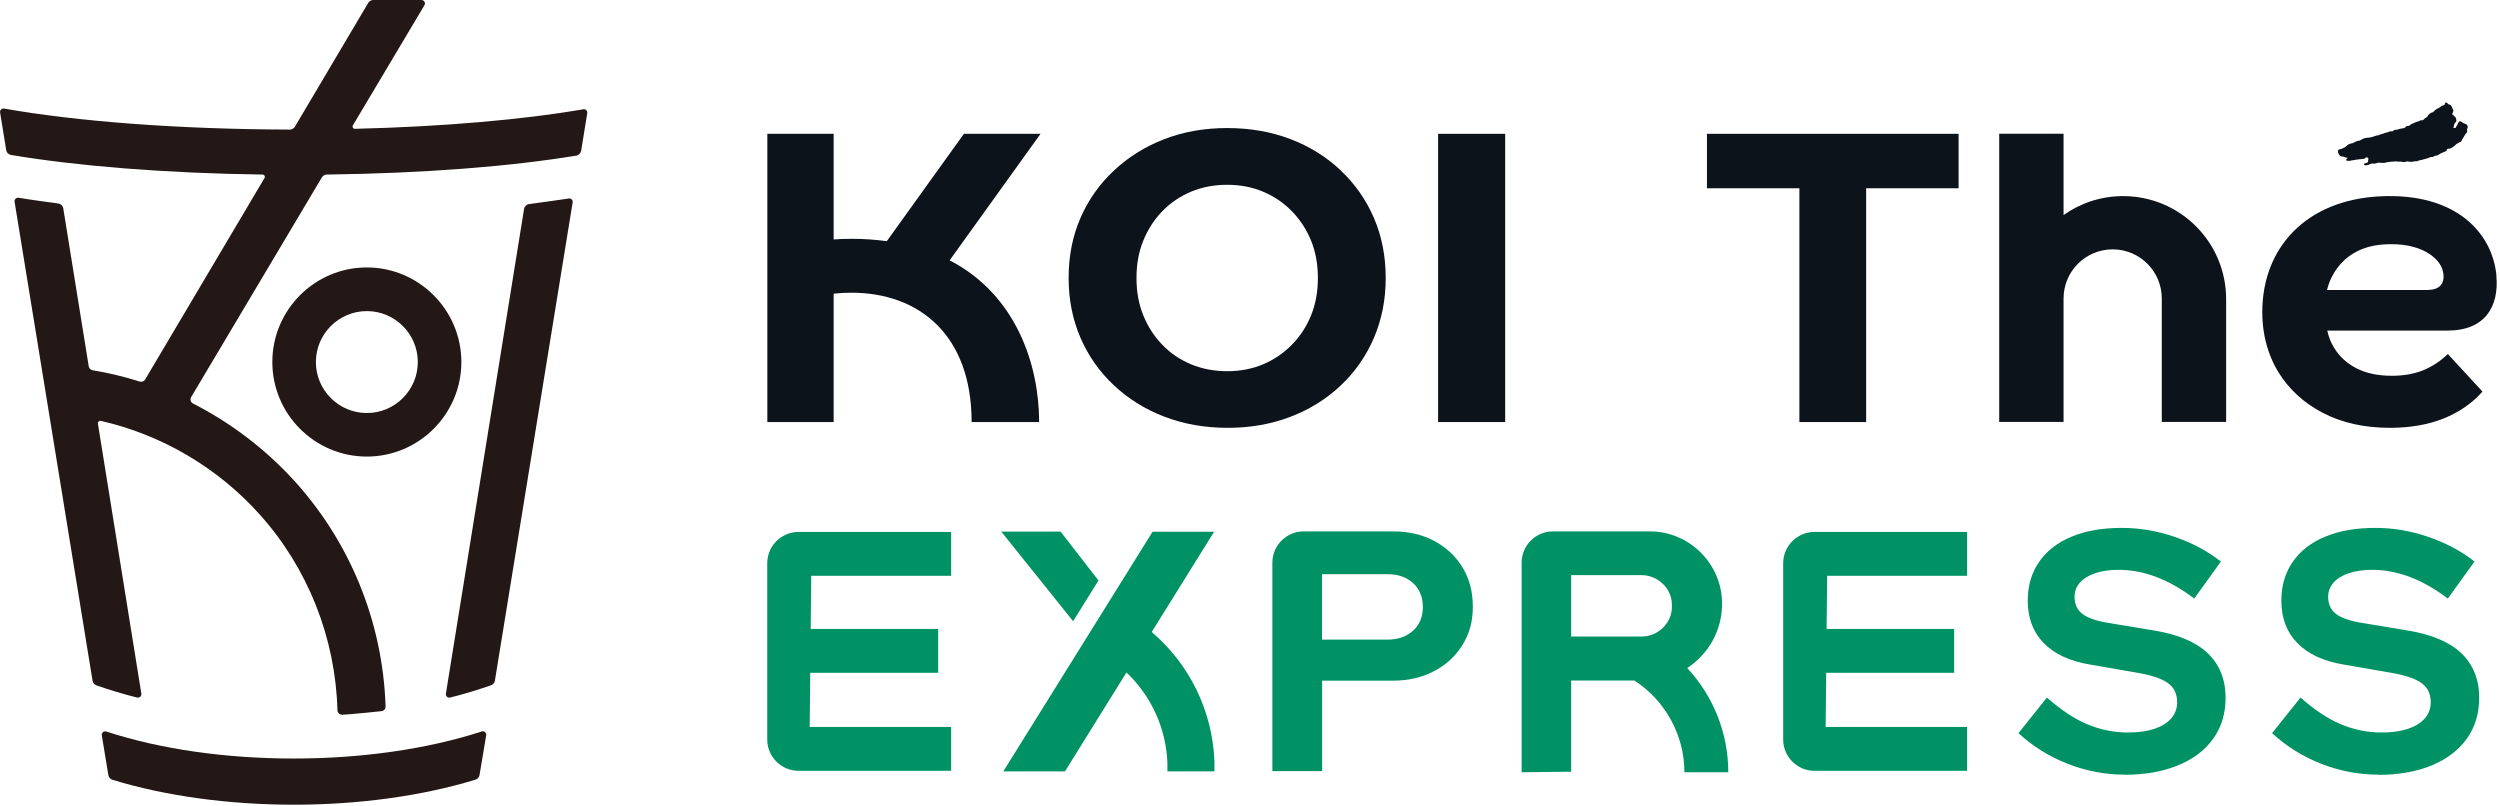 <?xml version="1.0" encoding="UTF-8"?>
<svg id="uuid-11f6e616-1069-483f-bca2-c59c8c99bb79" data-name="圖層 2" xmlns="http://www.w3.org/2000/svg" width="151.53" height="48.84" xmlns:xlink="http://www.w3.org/1999/xlink" viewBox="0 0 151.53 48.84">
  <defs>
    <style>
      .uuid-23ddf431-06b1-41b9-986d-74cd31b4ba88 {
        fill: #009265;
      }

      .uuid-74aad50b-63a4-42dd-833e-f7caa284448d {
        fill: #231815;
      }

      .uuid-41e77c10-6c45-4525-9e36-b3930f32fe51 {
        fill: #0d131a;
      }
    </style>
    <symbol id="uuid-d35f34c7-5f1b-4f4f-9aab-b0e739163b36" data-name="EXPRESS-6" viewBox="0 0 229.3 73.9">
      <g>
        <g>
          <path class="uuid-74aad50b-63a4-42dd-833e-f7caa284448d" d="M52.24,18.23c-1.11,.17-2.77,.39-3.65,.51-.23,.03-.42,.21-.46,.44l-7.18,44.52c-.04,.23,.17,.42,.39,.36,1.26-.31,2.65-.74,3.76-1.13,.18-.06,.32-.23,.35-.42l7.14-43.92c.04-.22-.15-.4-.37-.37Z"/>
          <path class="uuid-74aad50b-63a4-42dd-833e-f7caa284448d" d="M33.69,24.56c-4.79,0-8.68,3.9-8.68,8.69s3.9,8.68,8.68,8.68,8.68-3.9,8.68-8.68-3.9-8.69-8.68-8.69Zm0,13.37c-2.58,0-4.68-2.1-4.68-4.68s2.1-4.68,4.68-4.68,4.68,2.1,4.68,4.68-2.1,4.68-4.68,4.68Z"/>
          <path class="uuid-74aad50b-63a4-42dd-833e-f7caa284448d" d="M44.23,67.18c-4.98,1.61-10.98,2.48-17.24,2.48s-12.24-.85-17.23-2.48c-.23-.07-.45,.12-.41,.35l.6,3.65c.03,.2,.18,.37,.37,.43,4.86,1.49,10.67,2.29,16.67,2.29s11.81-.81,16.68-2.3c.19-.06,.34-.22,.37-.43l.61-3.64c.04-.24-.18-.43-.41-.36Z"/>
          <path class="uuid-74aad50b-63a4-42dd-833e-f7caa284448d" d="M53.57,10.04c-5.5,.94-12.8,1.59-20.97,1.79-.17,0-.28-.18-.19-.32L38.98,.48c.13-.21-.03-.48-.28-.48h-4.42c-.19,0-.36,.1-.46,.26l-6.74,11.38c-.1,.16-.27,.26-.46,.26-10.34-.03-19.64-.76-26.24-1.93-.22-.04-.41,.15-.37,.37l.56,3.45c.04,.23,.21,.4,.44,.44,6,1.01,14.09,1.68,23.1,1.8,.16,0,.27,.18,.18,.32l-10.96,18.5c-.1,.17-.31,.25-.5,.19-1.41-.45-2.86-.79-4.33-1.04-.18-.03-.32-.17-.35-.35l-2.34-14.52c-.04-.23-.22-.41-.45-.44-1.03-.14-2.53-.34-3.65-.53-.22-.03-.4,.15-.37,.37l7.16,43.99c.03,.19,.16,.35,.35,.42,1.04,.37,2.67,.86,3.74,1.12,.22,.05,.43-.14,.39-.36l-3.99-24.8c-.02-.15,.11-.28,.26-.25,5.59,1.27,10.75,4.29,14.62,8.62,4.42,4.93,6.94,11.33,7.12,17.95,0,.24,.21,.43,.45,.42,.98-.06,2.8-.24,3.6-.33,.22-.03,.38-.21,.37-.43-.25-7.83-3.33-15.34-8.71-21.08-2.59-2.76-5.64-5.04-8.97-6.74-.22-.11-.3-.39-.17-.6l12-20.17c.1-.16,.27-.26,.45-.26,8.95-.11,16.92-.75,22.92-1.74,.23-.04,.4-.22,.44-.44l.56-3.45c.04-.22-.15-.4-.37-.37Z"/>
        </g>
        <g>
          <path class="uuid-23ddf431-06b1-41b9-986d-74cd31b4ba88" d="M116.85,70.83v-19.15c0-1.59,1.29-2.88,2.88-2.88h8.17c1.45,0,2.72,.29,3.82,.88,1.1,.59,1.97,1.4,2.6,2.44,.63,1.04,.94,2.24,.94,3.6s-.31,2.47-.94,3.49c-.63,1.03-1.5,1.84-2.61,2.42-1.11,.59-2.38,.88-3.81,.88h-6.48v8.31h-4.56Zm4.56-12.09h5.98c.99,0,1.78-.27,2.38-.82,.6-.55,.9-1.27,.9-2.17s-.3-1.66-.9-2.2c-.6-.55-1.39-.82-2.38-.82h-5.98v6.01Z"/>
          <path class="uuid-23ddf431-06b1-41b9-986d-74cd31b4ba88" d="M195.12,71.14c-1.78,0-3.53-.33-5.22-.99-1.7-.66-3.21-1.6-4.53-2.82l2.61-3.27c1.28,1.13,2.51,1.95,3.7,2.45,1.19,.5,2.44,.76,3.76,.76,.92,0,1.72-.11,2.39-.33,.67-.22,1.19-.54,1.56-.96,.37-.42,.55-.91,.55-1.48,0-.76-.27-1.34-.82-1.75-.55-.41-1.48-.73-2.8-.96l-4.38-.76c-1.87-.31-3.29-.98-4.26-1.98-.98-1.01-1.46-2.31-1.46-3.9,0-1.36,.35-2.55,1.05-3.56,.7-1.01,1.7-1.78,2.99-2.31,1.29-.54,2.83-.8,4.61-.8,1.62,0,3.23,.27,4.83,.82,1.61,.55,3.03,1.3,4.26,2.27l-2.45,3.4c-2.31-1.76-4.63-2.64-6.96-2.64-.82,0-1.53,.11-2.14,.31-.61,.21-1.08,.5-1.4,.87-.33,.37-.49,.8-.49,1.31,0,.67,.24,1.19,.72,1.56,.48,.37,1.29,.65,2.42,.83l4.15,.69c2.2,.36,3.85,1.05,4.94,2.09,1.09,1.04,1.64,2.41,1.64,4.11,0,1.43-.38,2.67-1.13,3.73-.76,1.06-1.83,1.88-3.23,2.45-1.4,.58-3.04,.87-4.93,.87Z"/>
          <path class="uuid-23ddf431-06b1-41b9-986d-74cd31b4ba88" d="M218.41,71.14c-1.78,0-3.53-.33-5.22-.99-1.7-.66-3.21-1.6-4.53-2.82l2.61-3.27c1.28,1.13,2.51,1.95,3.7,2.45,1.19,.5,2.44,.76,3.76,.76,.92,0,1.72-.11,2.39-.33,.67-.22,1.19-.54,1.56-.96,.37-.42,.55-.91,.55-1.48,0-.76-.27-1.34-.82-1.75-.55-.41-1.48-.73-2.8-.96l-4.38-.76c-1.87-.31-3.29-.98-4.26-1.98-.98-1.01-1.46-2.31-1.46-3.9,0-1.36,.35-2.55,1.05-3.56,.7-1.01,1.7-1.78,2.99-2.31,1.29-.54,2.83-.8,4.61-.8,1.62,0,3.23,.27,4.83,.82,1.61,.55,3.03,1.3,4.26,2.27l-2.45,3.4c-2.31-1.76-4.63-2.64-6.96-2.64-.82,0-1.53,.11-2.14,.31-.61,.21-1.08,.5-1.4,.87-.33,.37-.49,.8-.49,1.31,0,.67,.24,1.19,.72,1.56,.48,.37,1.29,.65,2.42,.83l4.15,.69c2.2,.36,3.85,1.05,4.94,2.09,1.09,1.04,1.64,2.41,1.64,4.11,0,1.43-.38,2.67-1.13,3.73-.76,1.06-1.83,1.88-3.23,2.46-1.4,.58-3.04,.87-4.93,.87Z"/>
          <polygon class="uuid-23ddf431-06b1-41b9-986d-74cd31b4ba88" points="97.4 48.82 91.95 48.82 98.55 57.05 100.88 53.31 97.4 48.82"/>
          <path class="uuid-23ddf431-06b1-41b9-986d-74cd31b4ba88" d="M87.35,52.88v-4.03h-14.01c-1.59,0-2.88,1.29-2.88,2.88v16.18c0,1.59,1.29,2.88,2.88,2.88h14.01v-4.03h-12.99l.05-4.97h11.75v-4.03h-11.71l.05-4.88h12.86Z"/>
          <path class="uuid-23ddf431-06b1-41b9-986d-74cd31b4ba88" d="M97.81,70.83l5.64-9.07c2.27,2.15,3.64,5.12,3.76,8.31,0,.26,0,.51,0,.77h4.32c0-.31,0-.62,0-.93-.18-4.63-2.29-8.91-5.76-11.87l5.73-9.21h-5.65l-13.71,22.01h5.67Z"/>
          <path class="uuid-23ddf431-06b1-41b9-986d-74cd31b4ba88" d="M180.65,52.88v-4.03h-14.01c-1.59,0-2.88,1.29-2.88,2.88v16.18c0,1.59,1.29,2.88,2.88,2.88h14.01v-4.03h-12.99l.05-4.97h11.75v-4.03h-11.71l.05-4.88h12.86Z"/>
          <path class="uuid-23ddf431-06b1-41b9-986d-74cd31b4ba88" d="M154.95,61.35c1.93-1.26,3.2-3.44,3.2-5.91h0c0-3.65-2.99-6.64-6.64-6.64h-8.89c-1.59,0-2.88,1.29-2.88,2.88v19.24l4.55-.05v-8.37h5.81c2.84,1.84,4.59,5.02,4.59,8.42h4.03c0-3.59-1.38-7-3.77-9.57Zm-10.66-8.53h6.46c1.5,0,2.79,1.22,2.79,2.71v.22c0,1.49-1.29,2.71-2.79,2.71h-6.46v-5.64Z"/>
        </g>
        <g>
          <polygon class="uuid-41e77c10-6c45-4525-9e36-b3930f32fe51" points="156.76 17.29 165.25 17.29 165.25 38.76 171.38 38.76 171.38 17.29 179.87 17.29 179.87 12.29 156.76 12.29 156.76 17.29"/>
          <path class="uuid-41e77c10-6c45-4525-9e36-b3930f32fe51" d="M123.12,15.64c-1.32-1.24-2.86-2.2-4.62-2.87-1.76-.67-3.69-1.01-5.8-1.01s-4.04,.34-5.8,1.03c-1.76,.68-3.3,1.65-4.62,2.89-1.32,1.24-2.34,2.69-3.06,4.35-.72,1.66-1.08,3.49-1.08,5.49s.36,3.8,1.08,5.48c.72,1.67,1.74,3.13,3.06,4.37,1.32,1.24,2.86,2.21,4.64,2.89,1.77,.68,3.71,1.03,5.82,1.03s4-.34,5.76-1.01c1.76-.67,3.3-1.63,4.62-2.87,1.32-1.24,2.34-2.71,3.06-4.39,.72-1.69,1.08-3.52,1.08-5.49s-.36-3.84-1.08-5.51c-.72-1.67-1.74-3.13-3.06-4.37Zm-2.72,13.33c-.42,1.03-1.01,1.93-1.77,2.7-.76,.77-1.64,1.37-2.64,1.79-1,.42-2.1,.63-3.29,.63s-2.29-.21-3.31-.63c-1.01-.42-1.89-1.01-2.64-1.79-.75-.77-1.33-1.67-1.75-2.7-.42-1.03-.63-2.17-.63-3.44s.21-2.41,.63-3.44c.42-1.03,1-1.93,1.75-2.7,.75-.77,1.63-1.37,2.64-1.79,1.01-.42,2.12-.63,3.31-.63s2.29,.21,3.29,.63c1,.42,1.88,1.01,2.64,1.79,.76,.77,1.35,1.67,1.77,2.7,.42,1.03,.63,2.17,.63,3.44s-.21,2.41-.63,3.44Z"/>
          <rect class="uuid-41e77c10-6c45-4525-9e36-b3930f32fe51" x="132.07" y="12.29" width="6.16" height="26.47"/>
          <path class="uuid-41e77c10-6c45-4525-9e36-b3930f32fe51" d="M194.97,18.01c-2.04,0-3.92,.65-5.46,1.74v-7.47h-5.91v26.47h5.91v-11.34c0-2.49,2.02-4.51,4.51-4.51s4.51,2.02,4.51,4.51v.06h0v11.28h5.91v-11.28c0-5.23-4.24-9.46-9.46-9.46Z"/>
          <path class="uuid-41e77c10-6c45-4525-9e36-b3930f32fe51" d="M87.21,23.91l8.35-11.62h-7.04l-7.08,9.86c-1.02-.14-2.1-.22-3.26-.22-.56,0-1.1,.02-1.62,.06V12.29h-6.09v26.47h6.09v-11.79c.53-.06,1.07-.09,1.62-.09,6.26,0,11.05,3.91,11.05,11.88h6.2c0-5.15-2.03-11.64-8.21-14.85Z"/>
          <path class="uuid-41e77c10-6c45-4525-9e36-b3930f32fe51" d="M229.27,25.36c-.35-3.96-3.71-7.68-10.69-7.33-6.84,.34-10.82,4.76-10.82,10.63,0,.58,.04,1.14,.12,1.69,.2,1.37,.64,2.63,1.33,3.78,.97,1.6,2.34,2.86,4.1,3.78,1.76,.92,3.82,1.38,6.17,1.38,1.86,0,3.51-.29,4.94-.86,1.43-.58,2.62-1.4,3.56-2.47l-3.18-3.45c-.69,.67-1.45,1.16-2.28,1.5-.83,.33-1.78,.5-2.86,.5-1.25,0-2.33-.22-3.22-.67-.89-.45-1.6-1.09-2.11-1.94-.28-.46-.48-.98-.6-1.54h11.05c3.46,0,4.72-2.24,4.48-4.98Zm-6.27,1.27h-9.29s.69-3.86,5.17-4.18c3.51-.24,5.1,1.28,5.42,2.29,.28,.88,.08,1.88-1.31,1.88Z"/>
          <path class="uuid-41e77c10-6c45-4525-9e36-b3930f32fe51" d="M215.64,14.46s-.1,.1-.13,.13c-.04,.06-.07,.13-.02,.15,.05,.02,.15,.04,.24,.04,.07,0,.15-.04,.23-.05,.08,0,.15-.02,.23-.03,.08-.01,.15-.03,.22-.04,.08-.01,.15-.01,.23-.03,.07-.01,.16,0,.23-.02,.08-.01,.15-.02,.23-.03,.06,0,.13-.1,.2-.12,.07-.02,.18,0,.21,.11,.01,.04-.04,.11-.03,.16,0,.05,.02,.08-.01,.13-.03,.04-.04,.07-.12,.1-.05,.02-.11,.04-.17,.05-.06,.01-.12,.04-.07,.1,.05,.09,.12,.08,.19,.07,.07-.02,.16-.03,.22-.04,.07-.01,.12-.09,.19-.1s.14-.01,.21-.02c.07-.01,.15,.02,.22,0,.07,0,.13-.06,.2-.07,.07,0,.14,0,.21-.01,.07,0,.15,.03,.22,.02,.07,0,.14,0,.21,0,.07,0,.14-.05,.21-.06,.07,0,.14-.02,.21-.02,.07,0,.14-.03,.21-.03,.07,0,.14,0,.21-.01,.07,0,.14-.02,.21-.02,.07,0,.14,.03,.22,.03,.07,0,.14-.01,.21-.01,.07,0,.14,.04,.21,.04,.07,0,.14-.01,.21-.01,.07,0,.14-.05,.21-.05,.07,0,.14,.04,.21,.04,.07,0,.15,0,.22,0,.07,0,.14-.04,.22-.05,.07,0,.15,0,.22,0,.07,0,.14-.07,.21-.08,.07-.01,.14-.02,.21-.04,.07-.01,.14-.04,.21-.06,.07-.02,.14-.03,.21-.05,.07-.02,.14-.05,.21-.07,.07-.02,.13-.05,.2-.08,.07-.02,.15,0,.22-.02,.07-.03,.13-.07,.2-.1,.07-.03,.16,0,.22-.04,.07-.03,.13-.08,.19-.11,.07-.03,.12-.08,.19-.11,.07-.03,.14-.05,.21-.08,.06-.04,.14-.06,.2-.1,.06-.04,.08-.16,.14-.2,.06-.04,.19,.01,.25-.03,.07-.04,.13-.07,.2-.11,.07-.04,.12-.1,.19-.14,.07-.04,.11-.12,.18-.16,.07-.04,.14-.08,.2-.12,.06-.05,.16-.06,.22-.11,.06-.05,.07-.17,.12-.23,.05-.06,.08-.13,.13-.2,.04-.07,.09-.15,.13-.22,.04-.08,.13-.13,.17-.21,.03-.08-.02-.18,0-.27,.02-.08,.07-.15,.06-.21,0-.08-.03-.14-.07-.19-.04-.05-.1-.07-.16-.1-.06-.03-.12-.05-.18-.07-.06-.03-.11-.08-.16-.11-.09-.05-.16-.07-.2-.03-.05,.04-.12,.12-.15,.2-.03,.08-.02,.14-.08,.18-.05,.04-.06,.15-.12,.2-.05,.04-.18,.01-.19,0,0,0,.01-.11,.04-.18,.03-.07,.02-.15,.06-.22,.03-.07,.14-.12,.16-.18,.02-.07-.01-.15-.01-.22,0-.07-.03-.11-.07-.17-.03-.05-.07-.08-.13-.12-.05-.03-.07-.11-.14-.13-.07-.03-.02-.06,.01-.13,.03-.06,.05-.13,.07-.19,.03-.06-.03-.13-.07-.2-.03-.05-.03-.14-.07-.19-.04-.05-.07-.12-.11-.16-.05-.05-.15-.03-.2-.07-.06-.06-.1-.11-.13-.13-.08-.06-.14-.05-.17,0-.04,.06-.03,.18-.08,.2-.07,.03-.15,.03-.23,.07-.07,.04-.13,.11-.2,.15-.07,.04-.14,.07-.21,.11-.07,.04-.14,.08-.21,.13-.07,.05-.1,.13-.17,.18-.06,.05-.17,.04-.23,.09-.06,.05-.13,.09-.19,.15-.06,.05-.08,.16-.14,.21-.06,.05-.14,.08-.2,.13-.06,.05-.11,.12-.18,.16-.05,.04-.16,0-.23,.03-.06,.03-.12,.06-.19,.09-.06,.02-.13,.03-.2,.05-.07,.02-.13,.07-.19,.09-.08,.03-.16,.06-.24,.1-.08,.04-.13,.11-.21,.15-.07,.04-.18,.02-.25,.05-.07,.03-.13,.15-.21,.17-.07,.02-.15,.02-.22,.04-.07,.02-.15,.02-.22,.04-.07,.02-.14,.05-.21,.07-.07,.02-.15,0-.23,.02-.07,.02-.13,.11-.2,.13-.07,.02-.16-.01-.23,0-.07,.02-.14,.07-.21,.09-.07,.02-.15,.03-.22,.05-.07,.02-.14,.06-.21,.08-.07,.02-.14,.04-.22,.06-.07,.02-.14,.07-.21,.09-.07,.02-.15,0-.22,.03-.07,.02-.14,.06-.21,.08-.07,.02-.14,.04-.22,.06-.07,.02-.15,.02-.22,.04-.07,.02-.15,0-.23,.02-.07,.02-.15,.03-.22,.05-.07,.02-.13,.07-.2,.1-.07,.02-.13,.08-.2,.1-.07,.02-.16,.02-.22,.04-.07,.03-.13,.06-.2,.09-.07,.03-.12,.07-.19,.1-.07,.03-.16,.02-.22,.05-.06,.03-.15,.05-.21,.08-.06,.03-.09,.09-.15,.13-.06,.03-.09,.08-.15,.12-.06,.04-.13,.06-.19,.09-.05,.03-.11,.06-.17,.07-.06,.02-.13,.03-.19,.05-.05,.02-.06,.06-.09,.1-.02,.04-.01,.07,0,.12,0,.04,0,.07,.03,.11,.02,.04,.01,.08,.05,.12,.03,.03,.05,.08,.09,.11,.04,.03,.1,.06,.15,.08,.05,.02,.15,0,.21,.02,.06,.02,.1,.05,.16,.07,.06,.01,.21,.04,.21,.04Z"/>
        </g>
      </g>
    </symbol>
  </defs>
  <g id="uuid-d60ff959-0e64-415e-a1c7-7393c272b0fe" data-name="設計">
    <use width="229.3" height="73.9" transform="scale(.66)" xlink:href="#uuid-d35f34c7-5f1b-4f4f-9aab-b0e739163b36"/>
  </g>
</svg>